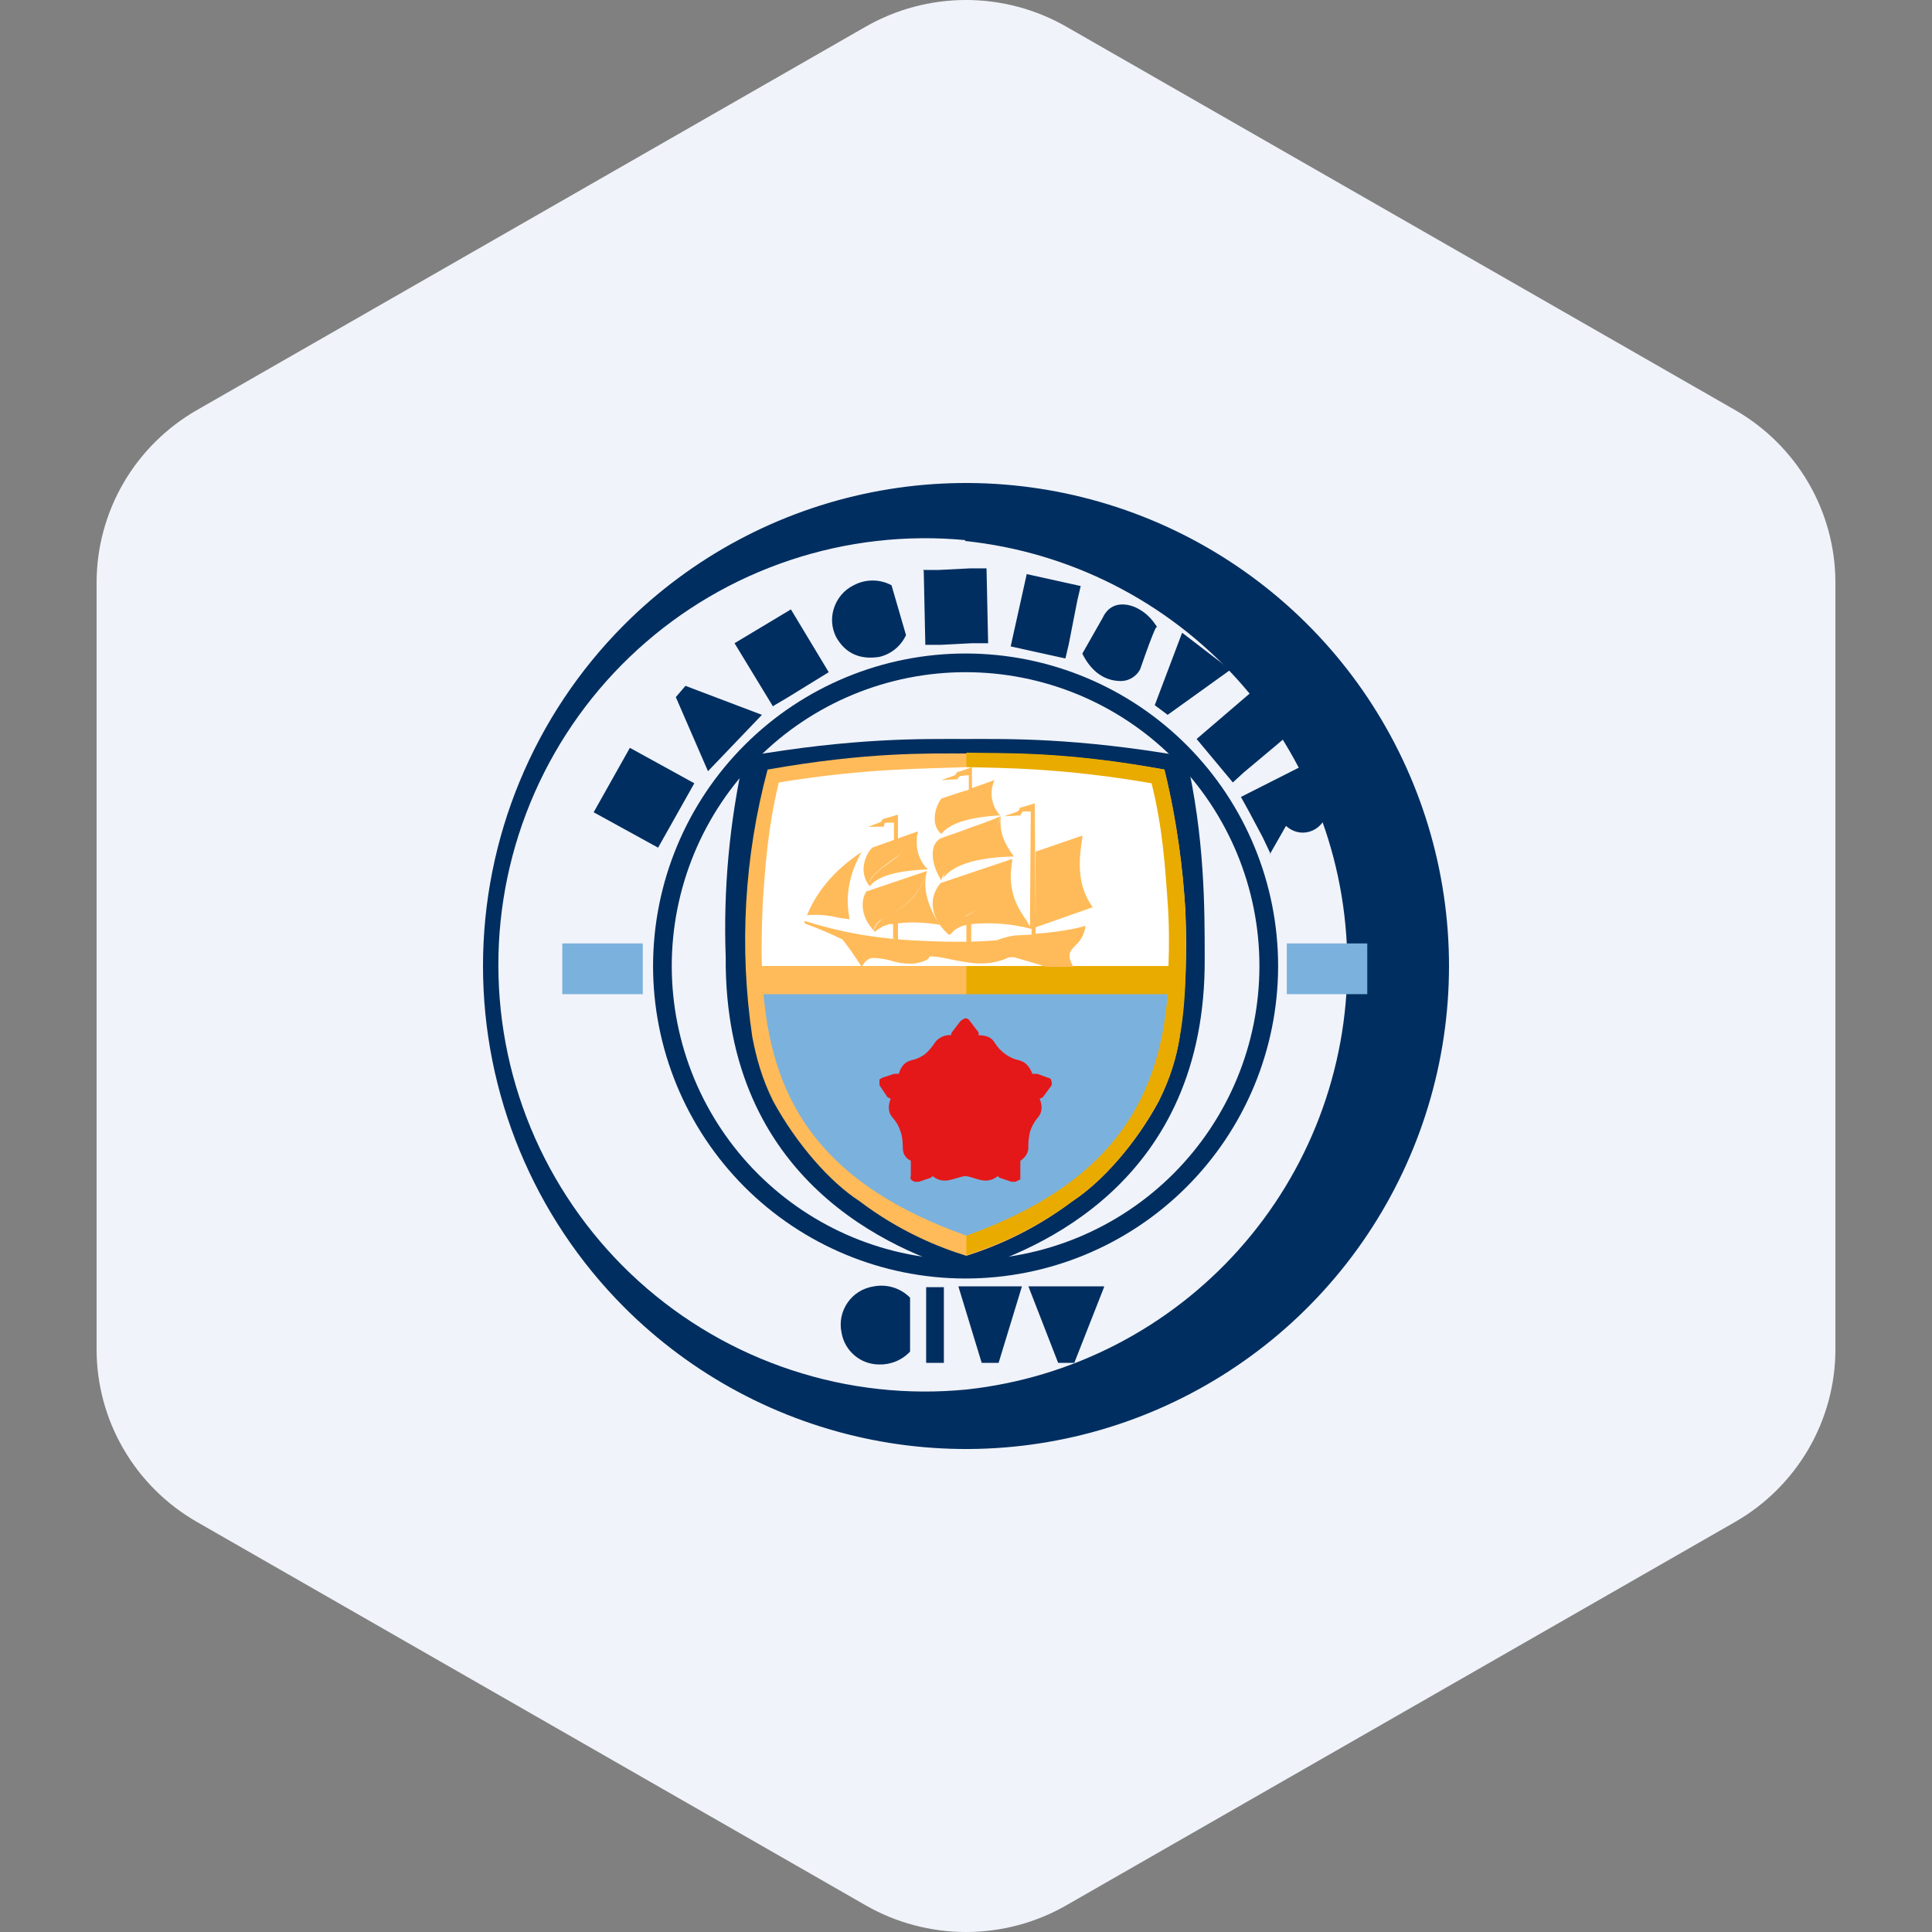 <svg width="40" height="40" viewBox="0 0 40 40" fill="none" xmlns="http://www.w3.org/2000/svg">
<rect x="0" y="0" width="40" height="40" fill="#808080" stroke="none"/>
<path fill-rule="evenodd" clip-rule="evenodd" d="M22.078 0.553L35.922 8.489C36.553 8.851 37.078 9.372 37.443 9.999C37.808 10.627 38 11.339 38 12.063V27.937C38 28.661 37.808 29.373 37.443 30C37.078 30.628 36.553 31.149 35.922 31.511L22.078 39.447C21.447 39.809 20.73 40 20 40C19.27 40 18.553 39.809 17.922 39.447L4.079 31.511C3.447 31.149 2.922 30.628 2.557 30C2.192 29.373 2 28.661 2 27.937V12.063C2 11.339 2.192 10.627 2.557 9.999C2.922 9.372 3.447 8.851 4.079 8.489L17.922 0.553C18.553 0.191 19.27 0 20 0C20.73 0 21.447 0.191 22.078 0.553Z" fill="#F0F3FA"/>
<path d="M12.925 12.933C14.323 11.534 16.104 10.58 18.044 10.193C19.985 9.806 21.996 10.004 23.824 10.76C25.652 11.517 27.215 12.798 28.314 14.443C29.413 16.088 30 18.022 30 20C30 21.978 29.413 23.912 28.314 25.557C27.215 27.202 25.652 28.483 23.824 29.24C21.996 29.997 19.985 30.194 18.044 29.807C16.104 29.42 14.323 28.466 12.925 27.067C11.052 25.192 10 22.65 10 20C10 17.35 11.052 14.808 12.925 12.933ZM19.991 11.183C18.765 11.066 17.527 11.207 16.358 11.597C15.189 11.986 14.114 12.616 13.203 13.446C12.292 14.276 11.565 15.287 11.068 16.414C10.571 17.542 10.315 18.761 10.318 19.993C10.32 21.226 10.58 22.444 11.081 23.57C11.583 24.695 12.314 25.704 13.228 26.53C14.142 27.356 15.219 27.982 16.39 28.367C17.56 28.753 18.798 28.889 20.024 28.767C22.192 28.529 24.195 27.498 25.648 25.872C27.101 24.247 27.901 22.141 27.895 19.961C27.888 17.781 27.076 15.68 25.614 14.062C24.152 12.445 22.143 11.425 19.974 11.2L19.991 11.183Z" fill="#002E60"/>
<path d="M19.991 13.917C19.193 13.917 18.402 14.074 17.663 14.38C16.925 14.685 16.255 15.133 15.69 15.698C15.125 16.263 14.677 16.934 14.371 17.672C14.066 18.41 13.908 19.201 13.908 20C13.908 20.799 14.066 21.59 14.371 22.328C14.677 23.066 15.125 23.737 15.69 24.302C16.255 24.866 16.925 25.314 17.663 25.62C18.402 25.926 19.193 26.083 19.991 26.083C21.605 26.083 23.152 25.442 24.293 24.302C25.434 23.161 26.075 21.613 26.075 20C26.075 18.387 25.434 16.839 24.293 15.698C23.152 14.557 21.605 13.917 19.991 13.917ZM15.425 15.417C16.64 14.206 18.287 13.527 20.003 13.53C21.719 13.533 23.364 14.218 24.575 15.433C25.786 16.649 26.465 18.296 26.462 20.012C26.458 21.728 25.774 23.372 24.558 24.583C23.343 25.794 21.696 26.473 19.98 26.47C18.264 26.467 16.619 25.782 15.408 24.567C14.197 23.351 13.518 21.704 13.521 19.988C13.525 18.272 14.209 16.628 15.425 15.417Z" fill="#002E60"/>
<path d="M15.408 15.65C15.102 17.017 14.974 18.417 15.025 19.817C14.992 24.467 18.508 25.9 19.992 26.333C21.475 25.9 24.975 24.467 24.942 19.833C24.942 18.8 24.942 17.333 24.558 15.667C22.258 15.267 20.858 15.3 19.992 15.3C19.108 15.3 17.708 15.267 15.408 15.667V15.65ZM18.842 27.983C18.759 28.072 18.658 28.141 18.546 28.187C18.433 28.233 18.313 28.254 18.192 28.25C18.008 28.247 17.831 28.181 17.692 28.063C17.552 27.944 17.457 27.78 17.425 27.6C17.401 27.492 17.399 27.381 17.42 27.273C17.441 27.164 17.485 27.062 17.547 26.971C17.61 26.88 17.69 26.803 17.784 26.745C17.878 26.687 17.983 26.649 18.092 26.633C18.226 26.608 18.365 26.615 18.496 26.656C18.627 26.697 18.745 26.769 18.842 26.867V27.967V27.983ZM19.542 26.65H19.175V28.217H19.542V26.633V26.65ZM20.675 28.217H20.325L19.842 26.633H21.158L20.675 28.217ZM22.858 26.65L22.242 28.217H21.908L21.292 26.633H22.858V26.65ZM15.775 14.8L14.658 15.967L13.992 14.433L14.192 14.2L15.775 14.8ZM16.008 14.633L15.208 13.317L16.375 12.617L17.158 13.917L16.292 14.45L16.008 14.617V14.633ZM18.758 13.15C18.706 13.261 18.63 13.36 18.535 13.438C18.44 13.516 18.328 13.571 18.208 13.6C17.792 13.667 17.492 13.517 17.308 13.183C17.221 13.007 17.203 12.805 17.258 12.617C17.289 12.509 17.342 12.409 17.414 12.322C17.485 12.236 17.574 12.166 17.675 12.117C17.796 12.052 17.93 12.019 18.067 12.019C18.203 12.019 18.338 12.052 18.458 12.117L18.758 13.15ZM24.175 14.8L23.908 14.6L24.475 13.1L25.475 13.867L24.175 14.8ZM19.125 11.817L19.158 13.35H19.492L20.125 13.317H20.458L20.425 11.767H20.092L19.442 11.8H19.108L19.125 11.817ZM21.242 11.883L22.375 12.133L22.308 12.417L22.125 13.35L22.058 13.633L20.925 13.383L21.258 11.883H21.242ZM23.958 12.983C23.908 12.917 23.792 12.7 23.492 12.567C23.325 12.5 22.992 12.433 22.825 12.8L22.408 13.533C22.558 13.833 22.808 14.1 23.208 14.1C23.358 14.1 23.525 14.017 23.608 13.85C23.908 12.983 23.942 12.983 23.942 12.983H23.958ZM25.958 14.317L26.692 15.2L26.458 15.4L25.742 16L25.525 16.2L24.775 15.3L25.942 14.3L25.958 14.317ZM26.308 17.683L26.142 17.333L25.858 16.8L25.692 16.5L27.075 15.8L27.375 16.383L27.442 16.583C27.492 16.7 27.492 16.817 27.442 16.917C27.325 17.217 26.925 17.367 26.625 17.1L26.292 17.683H26.308Z" fill="#002E60"/>
<path d="M15.892 15.933C15.409 17.737 15.301 19.62 15.575 21.467C15.658 21.9 15.775 22.333 16.008 22.8C16.492 23.683 17.175 24.467 17.792 24.867C18.625 25.5 19.458 25.833 20.008 26C20.542 25.833 21.375 25.5 22.208 24.867C22.825 24.467 23.525 23.667 23.992 22.8C24.225 22.333 24.358 21.9 24.425 21.467C24.548 20.6 24.587 19.724 24.542 18.85C24.492 18.017 24.375 17.033 24.108 15.933C22.042 15.567 20.792 15.6 20.008 15.6C19.208 15.6 17.958 15.567 15.892 15.933Z" fill="#FFBB59"/>
<path d="M20.008 25.983C20.542 25.817 21.375 25.483 22.208 24.867C22.825 24.45 23.525 23.667 23.992 22.783C24.225 22.333 24.358 21.883 24.425 21.467C24.575 20.667 24.558 19.75 24.542 18.85C24.492 18.017 24.375 17.017 24.108 15.933C22.042 15.55 20.792 15.6 20.008 15.583" fill="#E9AB00"/>
<path d="M15.775 19.983C15.758 19.583 15.775 19.15 15.792 18.683C15.842 17.983 15.892 17.15 16.125 16.2C17.958 15.9 19.192 15.917 19.992 15.883C20.775 15.9 22.008 15.9 23.842 16.217C24.075 17.15 24.125 17.983 24.175 18.683C24.208 19.15 24.208 19.583 24.192 20H15.775V19.983Z" fill="white"/>
<path d="M24.175 20.583C23.991 22.917 22.875 24.55 20.008 25.583C17.108 24.55 16.008 22.917 15.808 20.583H24.175Z" fill="#7BB1DD"/>
<path d="M20.124 15.883V16.317L20.591 16.15C20.536 16.27 20.517 16.404 20.538 16.535C20.559 16.665 20.618 16.787 20.708 16.883H20.674C20.424 16.9 19.724 16.95 19.491 17.267C19.258 17.083 19.358 16.7 19.491 16.533L19.891 16.4L20.058 16.35V16.05H20.041L19.874 16.067L19.841 16.1L19.824 16.133L19.491 16.15L19.774 16.05L19.808 16L19.841 15.967V15.983L20.124 15.883ZM20.008 19.15C19.875 19.172 19.756 19.244 19.674 19.35H19.641C19.374 19.117 19.141 18.683 19.474 18.283L20.958 17.783V17.817C20.841 18.45 21.074 18.8 21.258 19.067L21.324 19.183L21.341 16.8H21.174L21.141 16.85L21.124 16.883L20.791 16.9L21.074 16.8V16.783C21.108 16.783 21.108 16.75 21.108 16.75C21.108 16.733 21.108 16.717 21.141 16.717L21.424 16.633L21.441 19.05V17.633L22.408 17.3V17.35C22.324 17.85 22.308 18.35 22.624 18.783L21.441 19.2V19.333C21.874 19.3 22.274 19.233 22.474 19.167C22.459 19.32 22.387 19.462 22.274 19.567C22.158 19.683 22.074 19.767 22.224 20.017H21.641L21.558 19.983L20.991 19.817C20.924 19.817 20.874 19.817 20.824 19.85C20.408 20.017 20.041 19.933 19.708 19.867C19.541 19.833 19.391 19.8 19.241 19.8C19.241 19.867 19.124 19.917 18.924 19.95C18.755 19.96 18.585 19.937 18.424 19.883C18.316 19.854 18.204 19.837 18.091 19.833C18.008 19.833 17.924 19.867 17.841 20.017L17.708 19.817C17.625 19.69 17.536 19.568 17.441 19.45C17.186 19.326 16.924 19.215 16.658 19.117V19.067C17.458 19.317 18.058 19.4 18.608 19.45L18.841 19.467C19.441 19.5 20.058 19.517 20.641 19.467C20.764 19.416 20.893 19.382 21.024 19.367L21.358 19.35V19.233C20.951 19.125 20.527 19.091 20.108 19.133V19.5H20.008V19.167V19.15ZM20.008 18.983C19.88 19.025 19.765 19.1 19.674 19.2C19.741 19.117 19.841 19.033 20.008 18.967C20.291 18.8 20.708 18.567 20.924 17.917C20.724 18.583 20.291 18.8 19.991 18.967L20.008 18.983ZM18.408 18.95C18.658 18.8 19.024 18.617 19.191 18.033C19.091 18.417 19.224 18.783 19.458 19.15L19.374 19.133C19.124 19.1 18.874 19.083 18.591 19.117V19.45L18.491 19.433V19.133H18.408C18.308 19.167 18.208 19.2 18.108 19.3C18.091 19.133 18.224 19.05 18.408 18.95ZM17.958 18.45L19.191 18.033C19.024 18.6 18.658 18.8 18.408 18.95C18.224 19.05 18.074 19.117 18.108 19.283C17.824 19 17.808 18.65 17.941 18.45H17.958ZM18.591 17.4V16.867L18.308 16.95C18.274 16.95 18.274 16.967 18.258 16.983L18.241 17.017L17.974 17.117H18.274C18.308 17.117 18.308 17.083 18.308 17.067C18.308 17.067 18.308 17.033 18.341 17.033H18.508V17.4L18.591 17.383V17.4ZM19.491 18.233C19.241 17.833 19.258 17.45 19.491 17.35L19.874 17.217C20.174 17.1 20.508 17 20.708 16.9C20.591 17.35 20.258 17.567 19.958 17.75C19.741 17.9 19.541 18.017 19.491 18.217V18.233ZM19.974 17.717C20.274 17.55 20.608 17.317 20.724 16.867C20.674 17.233 20.808 17.483 20.991 17.733C20.158 17.75 19.708 17.933 19.524 18.183C19.558 17.983 19.758 17.85 19.974 17.717ZM18.991 17.217L18.058 17.55C17.924 17.683 17.758 18.05 18.008 18.35C18.208 18.083 18.774 18.017 19.208 18C18.941 17.733 18.974 17.417 18.991 17.25V17.217ZM18.991 17.217C18.841 17.55 18.574 17.75 18.358 17.9C18.174 18.033 18.024 18.15 18.008 18.283C18.008 18.15 18.174 18.033 18.341 17.9C18.574 17.733 18.841 17.567 19.008 17.233L18.991 17.217ZM16.708 18.95C16.991 18.25 17.541 17.833 17.874 17.617L17.841 17.633C17.691 17.9 17.458 18.4 17.591 19.033L17.358 19C17.14 18.945 16.915 18.929 16.691 18.95H16.708Z" fill="#FFBB59"/>
<path d="M20.075 21.133L20.241 21.35C20.275 21.383 20.258 21.417 20.258 21.433C20.391 21.433 20.525 21.467 20.591 21.583C20.651 21.682 20.73 21.767 20.825 21.833C20.925 21.9 21.008 21.933 21.091 21.95C21.225 21.983 21.308 22.067 21.375 22.233H21.475L21.708 22.317C21.708 22.317 21.741 22.317 21.758 22.35L21.775 22.4V22.467L21.591 22.717L21.525 22.75C21.575 22.867 21.591 23.017 21.491 23.133C21.416 23.221 21.359 23.323 21.325 23.433C21.299 23.543 21.287 23.655 21.291 23.767C21.291 23.867 21.225 23.967 21.125 24.033V24.417L21.025 24.467H20.941L20.691 24.383L20.658 24.35C20.408 24.55 20.191 24.367 19.991 24.35C19.775 24.367 19.558 24.55 19.308 24.35L19.275 24.383L19.025 24.467H18.941C18.909 24.459 18.88 24.441 18.858 24.417C18.849 24.39 18.849 24.36 18.858 24.333V24.033C18.725 23.967 18.691 23.867 18.691 23.75C18.691 23.617 18.675 23.5 18.641 23.417C18.607 23.311 18.55 23.215 18.475 23.133C18.375 23.017 18.391 22.867 18.441 22.75L18.375 22.717L18.208 22.467V22.35L18.258 22.317L18.508 22.233H18.608C18.658 22.067 18.741 21.983 18.875 21.95C18.958 21.933 19.041 21.9 19.141 21.833C19.226 21.762 19.299 21.677 19.358 21.583C19.441 21.467 19.591 21.417 19.691 21.433C19.691 21.417 19.691 21.383 19.725 21.35L19.891 21.133L19.975 21.083C20.008 21.083 20.041 21.083 20.075 21.133Z" fill="#E41819"/>
<path d="M11.642 19.533H13.308V20.583H11.642V19.533ZM26.642 19.533H28.308V20.583H26.642V19.533Z" fill="#7BB1DD"/>
<path d="M13.041 15.483L12.291 16.817L13.625 17.55L14.375 16.217L13.041 15.483Z" fill="#002E60"/>
</svg>
